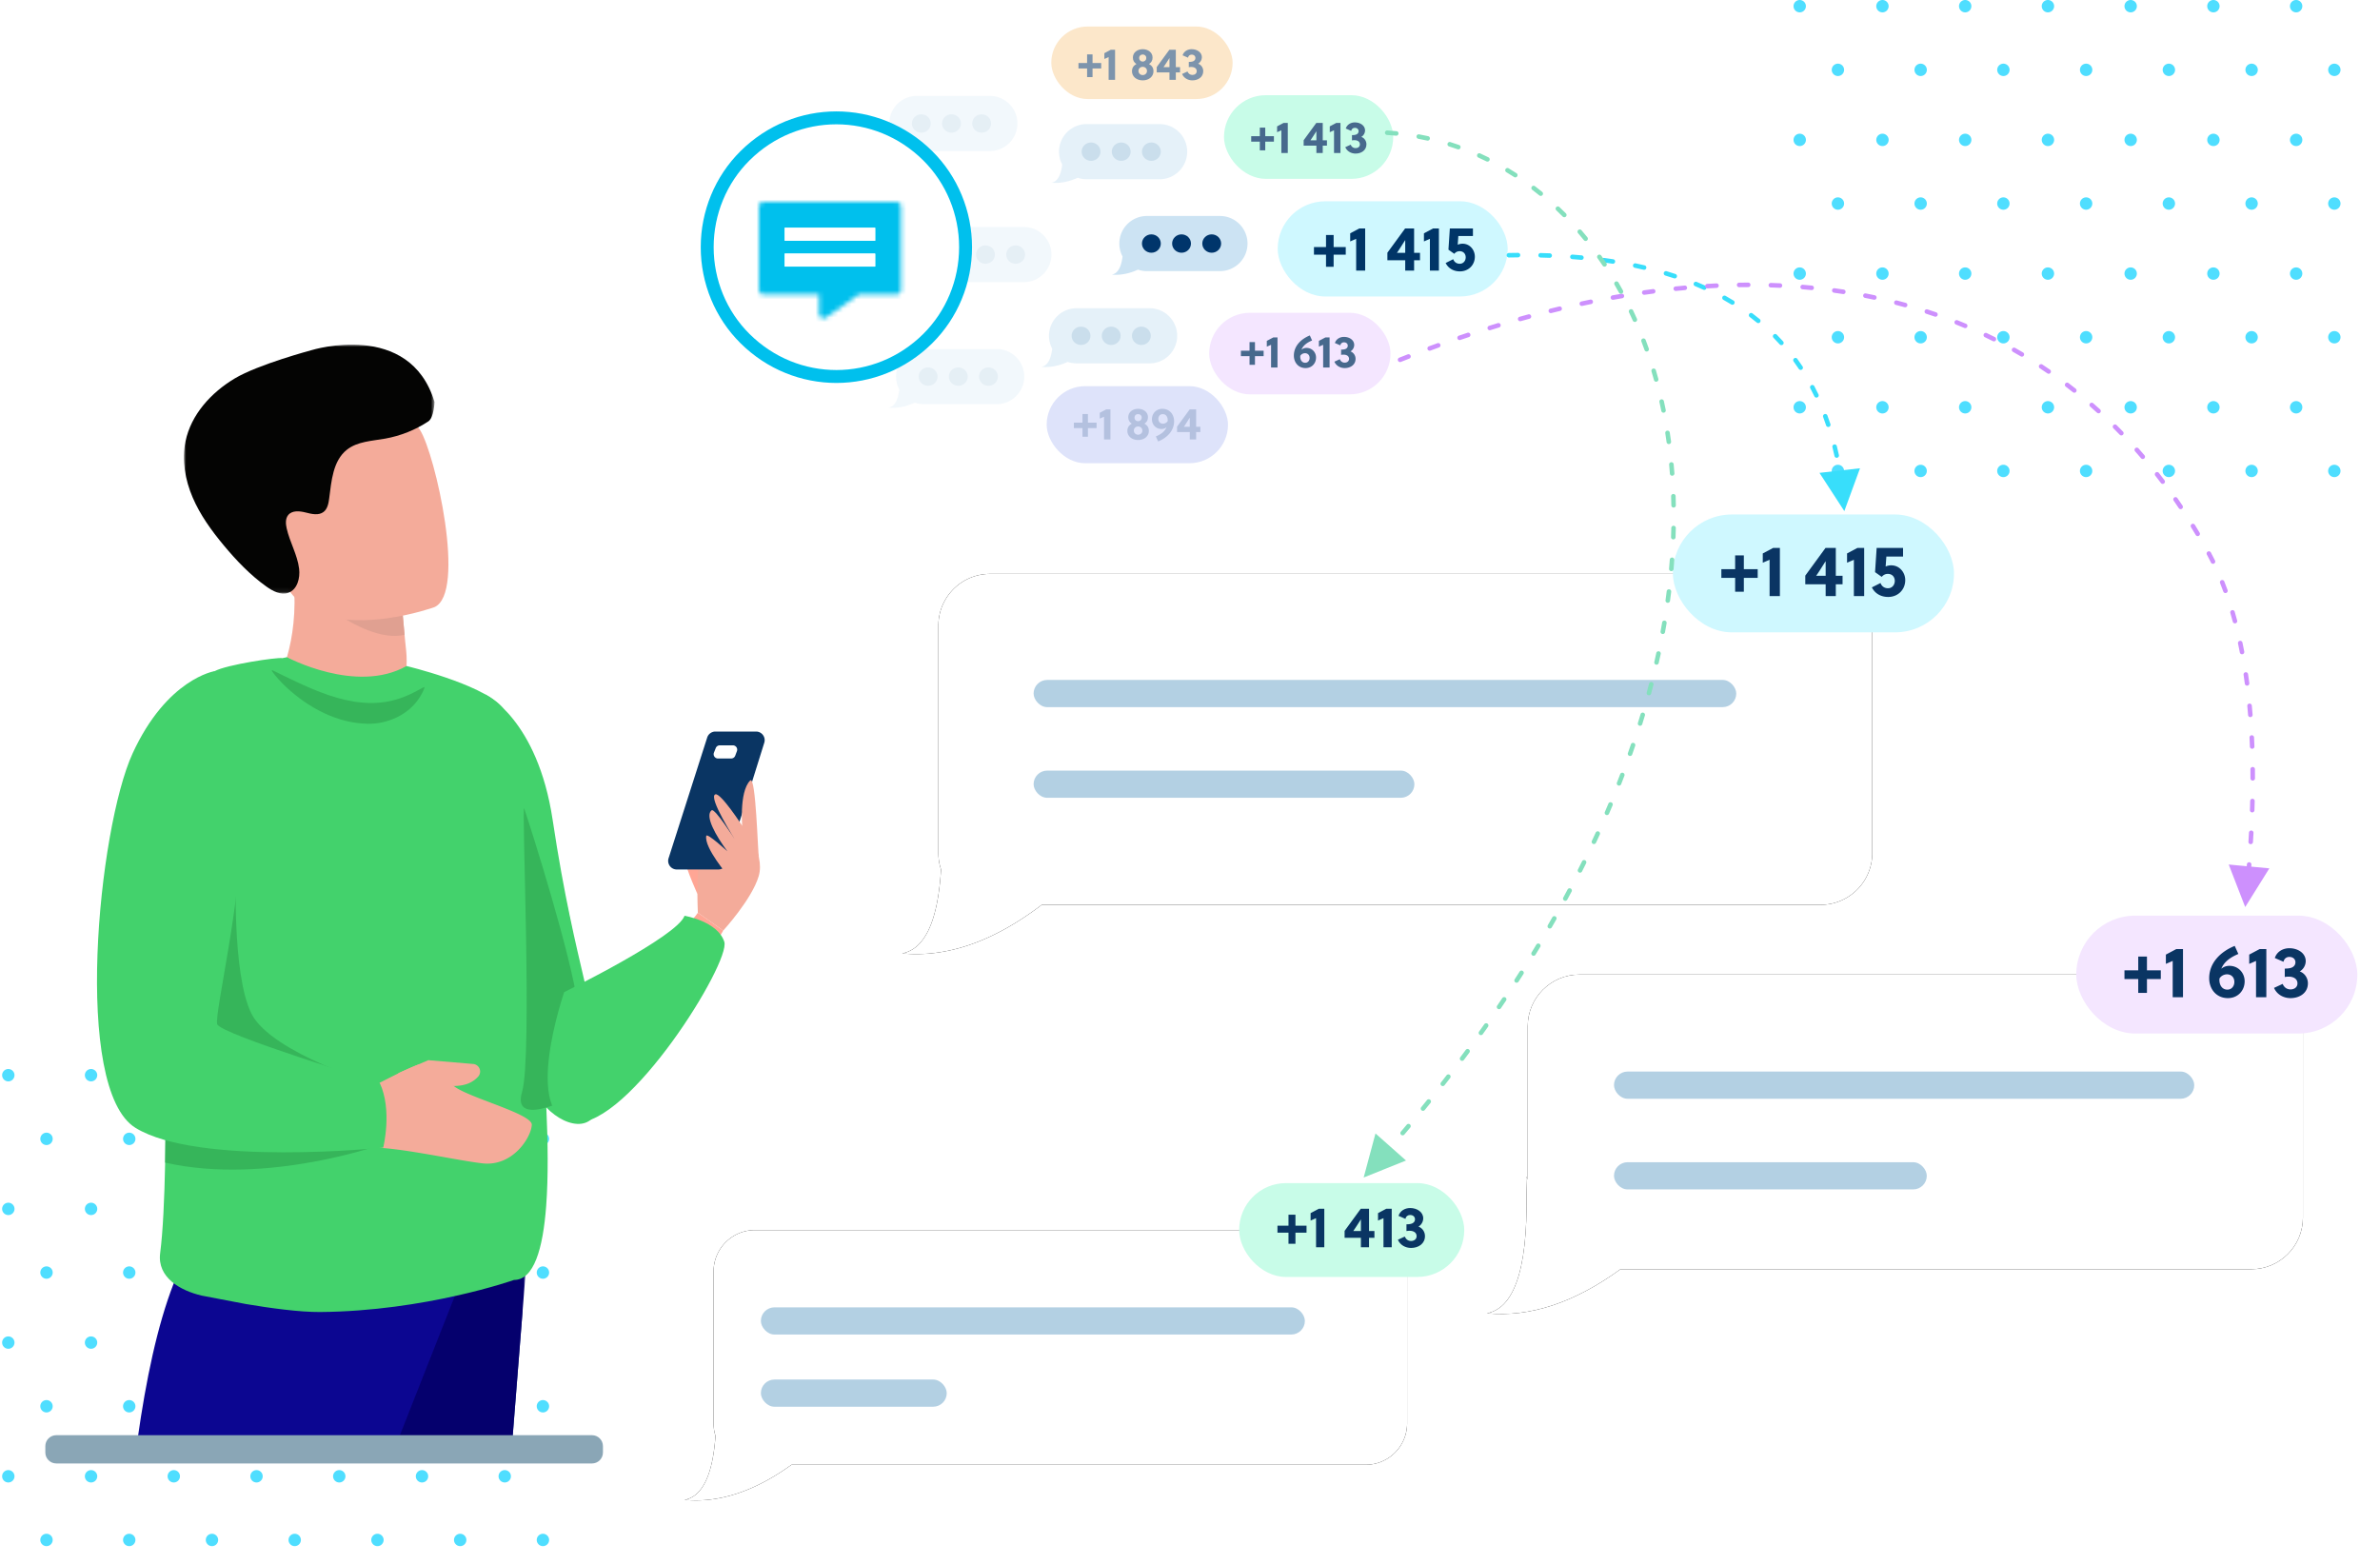 <svg xmlns="http://www.w3.org/2000/svg" xmlns:xlink="http://www.w3.org/1999/xlink" width="525" height="345" xmlns:v="https://vecta.io/nano"><style><![CDATA[.B{fill:#fff}.C{fill-rule:nonzero}.D{fill:#cce3f3}.E{fill:#96bed9}.F{fill:#f4ab9a}.G{fill:#0a3563}.H{fill:#43d26c}.I{fill:#b3d0e3}.J{fill:#36b55a}]]></style><defs><path id="A" d="M150.269 0a9.12 9.12 0 0 1 9.12 9.12v33.524a9.12 9.12 0 0 1-9.12 9.12H23.597C15.443 57.653 7.578 60.235 0 59.51c3.93-.748 6.207-5.452 6.831-14.112-.275-.869-.423-1.794-.423-2.753V9.12A9.12 9.12 0 0 1 15.528 0h134.741z"/><path id="B" d="M168.6 0c6.296 0 11.4 5.104 11.4 11.4v42.2c0 6.296-5.104 11.4-11.4 11.4l-139.141.002C19.28 72.395 9.46 75.637 0 74.726c6.526-1.25 9.401-11.287 8.625-30.111h0l.375.52V11.4C9 5.104 14.104 0 20.4 0h148.2z"/><path id="C" d="M202.6 0c6.296 0 11.4 5.104 11.4 11.4v50.2c0 6.296-5.104 11.4-11.4 11.4l-171.794.001C20.145 81.102 9.877 84.677 0 83.726c5.026-.963 7.887-7.137 8.582-18.522A11.38 11.38 0 0 1 8 61.6V11.4C8 5.104 13.104 0 19.4 0h183.2z"/><path id="D" d="M0 28.53c0 7.605 3.011 14.883 8.345 20.17 11.237 11.142 29.067 11.142 40.304 0 5.334-5.287 8.346-12.565 8.346-20.17s-3.012-14.885-8.346-20.172C43.03 2.787 35.764 0 28.496 0S13.963 2.787 8.345 8.358C3.011 13.645 0 20.922 0 28.53z"/><path id="E" d="M30.33 0H1.019C.469 0 .018.447 0 1.011h0v18.385a1.04 1.04 0 0 0 .306.722h0c.189.189.447.294.713.289h0 12.248v4.281c.02.366.224.695.54.866h0c.315.171.695.16 1.002-.029h0l7.25-5.118h8.27a.97.97 0 0 0 .718-.285h0c.192-.191.3-.453.3-.727h0V1.011a1.04 1.04 0 0 0-.304-.722h0C30.857.104 30.605 0 30.346 0h0-.017z"/><filter id="F" width="126.4%" height="170.4%" x="-13.2%" y="-35.2%"><feOffset in="SourceAlpha"/><feGaussianBlur stdDeviation="7"/><feColorMatrix values="0 0 0 0 0.063 0 0 0 0 0.157 0 0 0 0 0.365 0 0 0 0.36 0"/></filter><filter id="G" width="128.3%" height="168.1%" x="-14.2%" y="-34.1%"><feOffset in="SourceAlpha"/><feGaussianBlur stdDeviation="8.5"/><feColorMatrix values="0 0 0 0 0.063 0 0 0 0 0.157 0 0 0 0 0.365 0 0 0 0.36 0"/></filter><filter id="H" width="123.8%" height="160.8%" x="-11.9%" y="-30.4%"><feOffset in="SourceAlpha"/><feGaussianBlur stdDeviation="8.5"/><feColorMatrix values="0 0 0 0 0.063 0 0 0 0 0.157 0 0 0 0 0.365 0 0 0 0.36 0"/></filter><filter id="I" width="199.7%" height="199.6%" x="-49.9%" y="-49.8%"><feOffset in="SourceAlpha"/><feGaussianBlur stdDeviation="7"/><feColorMatrix result="C" values="0 0 0 0 0.063 0 0 0 0 0.157 0 0 0 0 0.365 0 0 0 0.336 0"/><feMerge><feMergeNode in="C"/><feMergeNode in="SourceGraphic"/></feMerge></filter><path id="J" d="M0 0h59.035v37.546H0z"/><path id="K" d="M0 0h55.281v54.927H0z"/><path id="L" d="M140.632 12.064v1.92h3.04v3.056h1.92v-3.056h3.056v-1.92h-3.056v-3.04h-1.92v3.04z"/><path id="M" d="M117.732 71.52v1.2h1.9v1.91h1.2v-1.91h1.91v-1.2h-1.91v-1.9h-1.2v1.9z"/><path id="N" d="M17.098 27.102h19.949v-2.853H17.098z"/></defs><g fill="none" fill-rule="evenodd" transform="translate(.47)"><path d="M9.786 338.362c.753 0 1.363.611 1.363 1.363s-.61 1.363-1.363 1.363-1.363-.611-1.363-1.363.61-1.363 1.363-1.363zm18.251 0c.753 0 1.363.611 1.363 1.363s-.61 1.363-1.363 1.363-1.363-.611-1.363-1.363.61-1.363 1.363-1.363zm18.252 0c.752 0 1.363.611 1.363 1.363s-.61 1.363-1.363 1.363-1.363-.611-1.363-1.363.61-1.363 1.363-1.363zm18.251 0c.752 0 1.363.611 1.363 1.363s-.61 1.363-1.363 1.363-1.363-.611-1.363-1.363.61-1.363 1.363-1.363zm18.251 0c.752 0 1.363.611 1.363 1.363s-.61 1.363-1.363 1.363-1.363-.611-1.363-1.363.61-1.363 1.363-1.363zm18.251 0c.752 0 1.363.611 1.363 1.363s-.61 1.363-1.363 1.363-1.363-.611-1.363-1.363.61-1.363 1.363-1.363zm18.251 0c.752 0 1.363.611 1.363 1.363s-.61 1.363-1.363 1.363-1.363-.611-1.363-1.363.61-1.363 1.363-1.363zM1.363 324.316c.752 0 1.363.611 1.363 1.363s-.61 1.363-1.363 1.363A1.36 1.36 0 0 1 0 325.68c0-.753.61-1.363 1.363-1.363zm18.251 0c.752 0 1.363.611 1.363 1.363s-.61 1.363-1.363 1.363-1.363-.61-1.363-1.363.61-1.363 1.363-1.363zm18.251 0c.753 0 1.363.611 1.363 1.363s-.61 1.363-1.363 1.363-1.363-.61-1.363-1.363.61-1.363 1.363-1.363zm18.251 0c.753 0 1.363.611 1.363 1.363s-.61 1.363-1.363 1.363-1.363-.61-1.363-1.363.61-1.363 1.363-1.363zm18.251 0c.753 0 1.363.611 1.363 1.363s-.61 1.363-1.363 1.363-1.363-.61-1.363-1.363.61-1.363 1.363-1.363zm18.252 0c.752 0 1.363.611 1.363 1.363s-.61 1.363-1.363 1.363-1.363-.61-1.363-1.363.61-1.363 1.363-1.363zm18.251 0c.752 0 1.363.611 1.363 1.363s-.61 1.363-1.363 1.363-1.363-.61-1.363-1.363.61-1.363 1.363-1.363zM9.786 308.867c.753 0 1.363.611 1.363 1.363s-.61 1.363-1.363 1.363-1.363-.61-1.363-1.363.61-1.363 1.363-1.363zm18.251 0c.753 0 1.363.611 1.363 1.363s-.61 1.363-1.363 1.363-1.363-.61-1.363-1.363.61-1.363 1.363-1.363zm18.252 0c.752 0 1.363.611 1.363 1.363s-.61 1.363-1.363 1.363-1.363-.61-1.363-1.363.61-1.363 1.363-1.363zm18.251 0c.752 0 1.363.611 1.363 1.363s-.61 1.363-1.363 1.363-1.363-.61-1.363-1.363.61-1.363 1.363-1.363zm18.251 0c.752 0 1.363.611 1.363 1.363s-.61 1.363-1.363 1.363-1.363-.61-1.363-1.363.61-1.363 1.363-1.363zm18.251 0c.752 0 1.363.611 1.363 1.363s-.61 1.363-1.363 1.363-1.363-.61-1.363-1.363.61-1.363 1.363-1.363zm18.251 0c.752 0 1.363.611 1.363 1.363s-.61 1.363-1.363 1.363-1.363-.61-1.363-1.363.61-1.363 1.363-1.363zM1.363 294.822c.752 0 1.363.611 1.363 1.363s-.61 1.363-1.363 1.363S0 296.938 0 296.185s.61-1.363 1.363-1.363zm18.251 0c.752 0 1.363.611 1.363 1.363s-.61 1.363-1.363 1.363-1.363-.611-1.363-1.363.61-1.363 1.363-1.363zm18.251 0c.753 0 1.363.611 1.363 1.363s-.61 1.363-1.363 1.363-1.363-.611-1.363-1.363.61-1.363 1.363-1.363zm18.251 0c.753 0 1.363.611 1.363 1.363s-.61 1.363-1.363 1.363-1.363-.611-1.363-1.363.61-1.363 1.363-1.363zm18.251 0c.753 0 1.363.611 1.363 1.363s-.61 1.363-1.363 1.363-1.363-.611-1.363-1.363.61-1.363 1.363-1.363zm18.252 0c.752 0 1.363.611 1.363 1.363s-.61 1.363-1.363 1.363-1.363-.611-1.363-1.363.61-1.363 1.363-1.363zm18.251 0c.752 0 1.363.611 1.363 1.363s-.61 1.363-1.363 1.363-1.363-.611-1.363-1.363.61-1.363 1.363-1.363zm-64.58-15.45c.752 0 1.363.611 1.363 1.363s-.61 1.363-1.363 1.363-1.363-.611-1.363-1.363.61-1.363 1.363-1.363zm18.251 0c.752 0 1.363.611 1.363 1.363s-.61 1.363-1.363 1.363-1.363-.611-1.363-1.363.61-1.363 1.363-1.363zm18.251 0c.752 0 1.363.611 1.363 1.363s-.61 1.363-1.363 1.363-1.363-.611-1.363-1.363.61-1.363 1.363-1.363zm-73.004 0c.753 0 1.363.611 1.363 1.363s-.61 1.363-1.363 1.363-1.363-.611-1.363-1.363.61-1.363 1.363-1.363zm18.251 0c.753 0 1.363.611 1.363 1.363s-.61 1.363-1.363 1.363-1.363-.611-1.363-1.363.61-1.363 1.363-1.363zm73.004 0c.752 0 1.363.611 1.363 1.363s-.61 1.363-1.363 1.363-1.363-.611-1.363-1.363.61-1.363 1.363-1.363zm18.251 0c.752 0 1.363.611 1.363 1.363s-.61 1.363-1.363 1.363-1.363-.611-1.363-1.363.61-1.363 1.363-1.363zm-8.423-14.045c.752 0 1.363.61 1.363 1.363s-.61 1.363-1.363 1.363-1.363-.611-1.363-1.363.61-1.363 1.363-1.363zm-109.505 0c.752 0 1.363.61 1.363 1.363s-.61 1.363-1.363 1.363S0 267.443 0 266.691s.61-1.363 1.363-1.363zm36.501 0c.753 0 1.363.61 1.363 1.363s-.61 1.363-1.363 1.363-1.363-.611-1.363-1.363.61-1.363 1.363-1.363zm36.502 0c.753 0 1.363.61 1.363 1.363s-.61 1.363-1.363 1.363-1.363-.611-1.363-1.363.61-1.363 1.363-1.363zm-54.752 0c.752 0 1.363.61 1.363 1.363s-.61 1.363-1.363 1.363-1.363-.611-1.363-1.363.61-1.363 1.363-1.363zm73.004 0c.752 0 1.363.61 1.363 1.363s-.61 1.363-1.363 1.363-1.363-.611-1.363-1.363.61-1.363 1.363-1.363zm-36.502 0c.753 0 1.363.61 1.363 1.363s-.61 1.363-1.363 1.363-1.363-.611-1.363-1.363.61-1.363 1.363-1.363zM9.79 249.877c.753 0 1.363.61 1.363 1.363s-.61 1.363-1.363 1.363-1.363-.611-1.363-1.363.61-1.363 1.363-1.363zm18.251 0c.753 0 1.363.61 1.363 1.363s-.61 1.363-1.363 1.363-1.363-.611-1.363-1.363.61-1.363 1.363-1.363zm18.252 0c.752 0 1.363.61 1.363 1.363s-.61 1.363-1.363 1.363-1.363-.611-1.363-1.363.61-1.363 1.363-1.363zm18.251 0c.752 0 1.363.61 1.363 1.363s-.61 1.363-1.363 1.363-1.363-.611-1.363-1.363.61-1.363 1.363-1.363zm18.251 0c.752 0 1.363.61 1.363 1.363s-.61 1.363-1.363 1.363-1.363-.611-1.363-1.363.61-1.363 1.363-1.363zm18.251 0c.752 0 1.363.61 1.363 1.363s-.61 1.363-1.363 1.363-1.363-.611-1.363-1.363.61-1.363 1.363-1.363zm18.251 0c.752 0 1.363.61 1.363 1.363s-.61 1.363-1.363 1.363-1.363-.611-1.363-1.363.61-1.363 1.363-1.363zM1.363 235.832c.752 0 1.363.611 1.363 1.363s-.61 1.363-1.363 1.363S0 237.948 0 237.195s.61-1.363 1.363-1.363zm18.251 0c.752 0 1.363.611 1.363 1.363s-.61 1.363-1.363 1.363-1.363-.611-1.363-1.363.61-1.363 1.363-1.363zm18.251 0c.753 0 1.363.611 1.363 1.363s-.61 1.363-1.363 1.363-1.363-.611-1.363-1.363.61-1.363 1.363-1.363zm18.251 0c.753 0 1.363.611 1.363 1.363s-.61 1.363-1.363 1.363-1.363-.611-1.363-1.363.61-1.363 1.363-1.363zm18.251 0c.753 0 1.363.611 1.363 1.363s-.61 1.363-1.363 1.363-1.363-.611-1.363-1.363.61-1.363 1.363-1.363zm18.252 0c.752 0 1.363.611 1.363 1.363s-.61 1.363-1.363 1.363-1.363-.611-1.363-1.363.61-1.363 1.363-1.363zm18.251 0c.752 0 1.363.611 1.363 1.363s-.61 1.363-1.363 1.363-1.363-.611-1.363-1.363.61-1.363 1.363-1.363zM404.949 102.53c.753 0 1.363.611 1.363 1.363s-.61 1.363-1.363 1.363-1.363-.611-1.363-1.363.61-1.363 1.363-1.363zm18.251 0c.753 0 1.363.611 1.363 1.363s-.61 1.363-1.363 1.363-1.363-.611-1.363-1.363.61-1.363 1.363-1.363zm18.252 0c.752 0 1.363.611 1.363 1.363s-.61 1.363-1.363 1.363-1.363-.611-1.363-1.363.61-1.363 1.363-1.363zm18.251 0c.752 0 1.363.611 1.363 1.363s-.61 1.363-1.363 1.363-1.363-.611-1.363-1.363.61-1.363 1.363-1.363zm18.251 0c.752 0 1.363.611 1.363 1.363s-.61 1.363-1.363 1.363-1.363-.611-1.363-1.363.61-1.363 1.363-1.363zm18.251 0c.752 0 1.363.611 1.363 1.363s-.61 1.363-1.363 1.363-1.363-.611-1.363-1.363.61-1.363 1.363-1.363zm18.251 0c.752 0 1.363.611 1.363 1.363s-.61 1.363-1.363 1.363-1.363-.611-1.363-1.363.61-1.363 1.363-1.363zm-117.93-14.046c.752 0 1.363.611 1.363 1.363s-.61 1.363-1.363 1.363-1.363-.61-1.363-1.363.61-1.363 1.363-1.363zm18.251 0c.752 0 1.363.611 1.363 1.363s-.61 1.363-1.363 1.363-1.363-.61-1.363-1.363.61-1.363 1.363-1.363zm18.251 0c.753 0 1.363.611 1.363 1.363s-.61 1.363-1.363 1.363-1.363-.61-1.363-1.363.61-1.363 1.363-1.363zm18.251 0c.753 0 1.363.611 1.363 1.363s-.61 1.363-1.363 1.363-1.363-.61-1.363-1.363.61-1.363 1.363-1.363zm18.251 0c.753 0 1.363.611 1.363 1.363s-.61 1.363-1.363 1.363-1.363-.61-1.363-1.363.61-1.363 1.363-1.363zm18.252 0c.752 0 1.363.611 1.363 1.363s-.61 1.363-1.363 1.363-1.363-.61-1.363-1.363.61-1.363 1.363-1.363zm18.251 0c.752 0 1.363.611 1.363 1.363s-.61 1.363-1.363 1.363-1.363-.61-1.363-1.363.61-1.363 1.363-1.363zm-101.082-15.45c.753 0 1.363.611 1.363 1.363s-.61 1.363-1.363 1.363-1.363-.61-1.363-1.363.61-1.363 1.363-1.363zm18.251 0c.753 0 1.363.611 1.363 1.363s-.61 1.363-1.363 1.363-1.363-.61-1.363-1.363.61-1.363 1.363-1.363zm18.252 0c.752 0 1.363.611 1.363 1.363s-.61 1.363-1.363 1.363-1.363-.61-1.363-1.363.61-1.363 1.363-1.363zm18.251 0c.752 0 1.363.611 1.363 1.363s-.61 1.363-1.363 1.363-1.363-.61-1.363-1.363.61-1.363 1.363-1.363zm18.251 0c.752 0 1.363.611 1.363 1.363s-.61 1.363-1.363 1.363-1.363-.61-1.363-1.363.61-1.363 1.363-1.363zm18.251 0c.752 0 1.363.611 1.363 1.363s-.61 1.363-1.363 1.363-1.363-.61-1.363-1.363.61-1.363 1.363-1.363zm18.251 0c.752 0 1.363.611 1.363 1.363s-.61 1.363-1.363 1.363-1.363-.61-1.363-1.363.61-1.363 1.363-1.363zM396.526 58.99c.752 0 1.363.611 1.363 1.363s-.61 1.363-1.363 1.363-1.363-.611-1.363-1.363.61-1.363 1.363-1.363zm18.251 0c.752 0 1.363.611 1.363 1.363s-.61 1.363-1.363 1.363-1.363-.611-1.363-1.363.61-1.363 1.363-1.363zm18.251 0c.753 0 1.363.611 1.363 1.363s-.61 1.363-1.363 1.363-1.363-.611-1.363-1.363.61-1.363 1.363-1.363zm18.251 0c.753 0 1.363.611 1.363 1.363s-.61 1.363-1.363 1.363-1.363-.611-1.363-1.363.61-1.363 1.363-1.363zm18.251 0c.753 0 1.363.611 1.363 1.363s-.61 1.363-1.363 1.363-1.363-.611-1.363-1.363.61-1.363 1.363-1.363zm18.252 0c.752 0 1.363.611 1.363 1.363s-.61 1.363-1.363 1.363-1.363-.611-1.363-1.363.61-1.363 1.363-1.363zm18.251 0c.752 0 1.363.611 1.363 1.363s-.61 1.363-1.363 1.363-1.363-.611-1.363-1.363.61-1.363 1.363-1.363zm-64.58-15.45c.752 0 1.363.611 1.363 1.363s-.61 1.363-1.363 1.363-1.363-.611-1.363-1.363.61-1.363 1.363-1.363zm18.251 0c.752 0 1.363.611 1.363 1.363s-.61 1.363-1.363 1.363-1.363-.611-1.363-1.363.61-1.363 1.363-1.363zm18.251 0c.752 0 1.363.611 1.363 1.363s-.61 1.363-1.363 1.363-1.363-.611-1.363-1.363.61-1.363 1.363-1.363zm-73.004 0c.753 0 1.363.611 1.363 1.363s-.61 1.363-1.363 1.363-1.363-.611-1.363-1.363.61-1.363 1.363-1.363zm18.251 0c.753 0 1.363.611 1.363 1.363s-.61 1.363-1.363 1.363-1.363-.611-1.363-1.363.61-1.363 1.363-1.363zm73.004 0c.752 0 1.363.611 1.363 1.363s-.61 1.363-1.363 1.363-1.363-.611-1.363-1.363.61-1.363 1.363-1.363zm18.251 0c.752 0 1.363.611 1.363 1.363s-.61 1.363-1.363 1.363-1.363-.611-1.363-1.363.61-1.363 1.363-1.363zm-8.423-14.045c.752 0 1.363.61 1.363 1.363s-.61 1.363-1.363 1.363-1.363-.611-1.363-1.363.61-1.363 1.363-1.363zm-109.505 0c.752 0 1.363.61 1.363 1.363s-.61 1.363-1.363 1.363-1.363-.611-1.363-1.363.61-1.363 1.363-1.363zm36.501 0c.753 0 1.363.61 1.363 1.363s-.61 1.363-1.363 1.363-1.363-.611-1.363-1.363.61-1.363 1.363-1.363zm36.502 0c.753 0 1.363.61 1.363 1.363s-.61 1.363-1.363 1.363-1.363-.611-1.363-1.363.61-1.363 1.363-1.363zm-54.752 0c.752 0 1.363.61 1.363 1.363s-.61 1.363-1.363 1.363-1.363-.611-1.363-1.363.61-1.363 1.363-1.363zm73.004 0c.752 0 1.363.61 1.363 1.363s-.61 1.363-1.363 1.363-1.363-.611-1.363-1.363.61-1.363 1.363-1.363zm-36.502 0c.753 0 1.363.61 1.363 1.363s-.61 1.363-1.363 1.363-1.363-.611-1.363-1.363.61-1.363 1.363-1.363zm-46.329-15.45c.753 0 1.363.61 1.363 1.363s-.61 1.363-1.363 1.363-1.363-.611-1.363-1.363.61-1.363 1.363-1.363zm18.251 0c.753 0 1.363.61 1.363 1.363s-.61 1.363-1.363 1.363-1.363-.611-1.363-1.363.61-1.363 1.363-1.363zm18.252 0c.752 0 1.363.61 1.363 1.363s-.61 1.363-1.363 1.363-1.363-.611-1.363-1.363.61-1.363 1.363-1.363zm18.251 0c.752 0 1.363.61 1.363 1.363s-.61 1.363-1.363 1.363-1.363-.611-1.363-1.363.61-1.363 1.363-1.363zm18.251 0c.752 0 1.363.61 1.363 1.363s-.61 1.363-1.363 1.363-1.363-.611-1.363-1.363.61-1.363 1.363-1.363zm18.251 0c.752 0 1.363.61 1.363 1.363s-.61 1.363-1.363 1.363-1.363-.611-1.363-1.363.61-1.363 1.363-1.363zm18.251 0c.752 0 1.363.61 1.363 1.363s-.61 1.363-1.363 1.363-1.363-.611-1.363-1.363.61-1.363 1.363-1.363zM396.526 0c.752 0 1.363.611 1.363 1.363s-.61 1.363-1.363 1.363-1.363-.611-1.363-1.363S395.773 0 396.526 0zm18.251 0c.752 0 1.363.611 1.363 1.363s-.61 1.363-1.363 1.363-1.363-.611-1.363-1.363S414.024 0 414.776 0zm18.251 0c.753 0 1.363.611 1.363 1.363s-.61 1.363-1.363 1.363-1.363-.611-1.363-1.363S432.275 0 433.027 0zm18.251 0c.753 0 1.363.611 1.363 1.363s-.61 1.363-1.363 1.363-1.363-.611-1.363-1.363S450.526 0 451.278 0zm18.251 0c.753 0 1.363.611 1.363 1.363s-.61 1.363-1.363 1.363-1.363-.611-1.363-1.363S468.776 0 469.529 0zm18.252 0c.752 0 1.363.611 1.363 1.363s-.61 1.363-1.363 1.363-1.363-.611-1.363-1.363A1.36 1.36 0 0 1 487.78 0zm18.251 0c.752 0 1.363.611 1.363 1.363s-.61 1.363-1.363 1.363-1.363-.611-1.363-1.363A1.36 1.36 0 0 1 506.031 0z" fill="#4fdeff"/><g transform="translate(150.53 113.5)"><g transform="translate(0 147.5)"><g transform="translate(0 10.371)"><use xlink:href="#A" fill="#000" filter="url(#F)"/><use xlink:href="#A" class="B"/><g class="I"><rect width="120" height="6" rx="3" x="16.841" y="17.037"/><rect width="41" height="6" y="32.964" rx="3" x="16.841"/></g></g><rect width="49.659" height="20.706" fill="#c8fce8" rx="10.353" x="122.341"/><path d="M130.793 9.402v1.536h2.432v2.445h1.536v-2.445h2.445V9.402h-2.445V6.97h-1.536v2.432zm10.33 4.749V5.652h-1.19l-1.83.973v1.638l1.203-.525v6.413h1.818zm9.869 0v-2.086h1.19v-1.498h-1.19V5.652h-1.818l-3.571 4.89v1.523h3.597v2.086h1.792zm-3.469-3.584c.397-.525 1.178-1.818 1.677-2.573v2.573h-1.677zm8.474 3.584V5.652h-1.19l-1.83.973v1.638l1.203-.525v6.413h1.818zm3.251-3.571c.243-.051.525-.064.678-.064.909 0 1.562.41 1.562 1.19 0 .691-.576 1.062-1.216 1.062-.653 0-1.139-.358-1.395-.973l-1.523.704c.512 1.19 1.702 1.805 2.906 1.805 1.677 0 3.072-.96 3.072-2.611 0-.934-.563-1.779-1.434-2.099.627-.358 1.05-1.088 1.05-1.818 0-1.408-1.382-2.278-2.88-2.278-1.152 0-2.214.602-2.573 1.728l1.536.666c.102-.55.512-.858 1.024-.858.678 0 1.075.422 1.075.947 0 .512-.346.883-.883 1.011-.23.064-.602.102-.998.102v1.485z" class="C G"/></g><g transform="translate(177 88.5)"><g transform="translate(0 13)"><use xlink:href="#B" fill="#000" filter="url(#G)"/><use xlink:href="#B" class="B"/><g class="I"><rect width="128" height="6" rx="3" x="28.027" y="21.393"/><rect width="69" height="6" y="41.393" rx="3" x="28.027"/></g></g><rect width="62" height="26" fill="#f4e6ff" rx="13" x="130"/><g class="C G"><use xlink:href="#L"/><path d="M153.544 18V7.376h-1.488l-2.288 1.216v2.048l1.504-.656V18h2.272zm11.408-11.328c-3.04 1.232-5.632 3.664-5.632 7.136 0 2.336 1.536 4.384 4.128 4.384 2.208 0 3.696-1.664 3.696-3.712 0-1.872-1.408-3.408-3.36-3.408a2.72 2.72 0 0 0-1.792.64c.64-1.568 2-2.512 3.76-3.264l-.8-1.776zm-3.36 7.184c.352-.576 1.008-.912 1.664-.912.88 0 1.616.592 1.616 1.68 0 .896-.576 1.696-1.536 1.696-1.28 0-1.872-1.2-1.744-2.464zM171.928 18V7.376h-1.488l-2.288 1.216v2.048l1.504-.656V18h2.272zm4.064-4.464c.304-.064.656-.08.848-.08 1.136 0 1.952.512 1.952 1.488 0 .864-.72 1.328-1.52 1.328-.816 0-1.424-.448-1.744-1.216l-1.904.88c.64 1.488 2.128 2.256 3.632 2.256 2.096 0 3.84-1.2 3.84-3.264 0-1.168-.704-2.224-1.792-2.624a2.69 2.69 0 0 0 1.312-2.272c0-1.76-1.728-2.848-3.6-2.848-1.44 0-2.768.752-3.216 2.16l1.92.832c.128-.688.64-1.072 1.28-1.072.848 0 1.344.528 1.344 1.184 0 .64-.432 1.104-1.104 1.264-.288.08-.752.128-1.248.128v1.856z"/></g></g><g transform="translate(48)"><g transform="translate(0 13.107)"><use xlink:href="#C" fill="#000" filter="url(#H)"/><use xlink:href="#C" class="B"/><g class="I"><rect width="155" height="6" rx="3" x="29" y="23.393"/><rect width="84" height="6" y="43.393" rx="3" x="29"/></g></g><rect width="62" height="26" fill="#cff8ff" rx="13" x="170.023"/><g class="C G"><use xlink:href="#L" x="40.079"/><path d="M193.623 18V7.376h-1.488l-2.288 1.216v2.048l1.504-.656V18h2.272zm12.336 0v-2.608h1.488V13.52h-1.488V7.376h-2.272l-4.464 6.112v1.904h4.496V18h2.24zm-4.336-4.48c.496-.656 1.472-2.272 2.096-3.216v3.216h-2.096zM212.215 18V7.376h-1.488l-2.288 1.216v2.048l1.504-.656V18h2.272zm8.576-10.624h-5.824l-.352 5.344 1.472 1.04c.4-.48.848-.656 1.36-.656.928 0 1.52.656 1.52 1.552 0 .832-.56 1.616-1.504 1.616-.608 0-1.312-.272-1.648-1.152l-1.904.96c.688 1.376 2.016 2.112 3.6 2.112 2.128 0 3.76-1.568 3.76-3.712 0-1.728-1.28-3.264-3.088-3.264a3.04 3.04 0 0 0-1.232.256l.16-2.192h3.68V7.376z"/></g></g></g><g transform="translate(155.53 5.85)"><rect width="40" height="18" fill="#f4e6ff" rx="9" x="110.732" y="63.15"/><g fill="#47698d" class="C"><use xlink:href="#M"/><path d="M125.802 75.23v-6.64h-.93l-1.43.76v1.28l.94-.41v5.01h1.42zm7.13-7.08c-1.9.77-3.52 2.29-3.52 4.46 0 1.46.96 2.74 2.58 2.74 1.38 0 2.31-1.04 2.31-2.32 0-1.17-.88-2.13-2.1-2.13a1.7 1.7 0 0 0-1.12.4c.4-.98 1.25-1.57 2.35-2.04l-.5-1.11zm-2.1 4.49c.22-.36.63-.57 1.04-.57.55 0 1.01.37 1.01 1.05 0 .56-.36 1.06-.96 1.06-.8 0-1.17-.75-1.09-1.54zm6.46 2.59v-6.64h-.93l-1.43.76v1.28l.94-.41v5.01h1.42zm2.54-2.79c.19-.04.41-.05.53-.05.71 0 1.22.32 1.22.93 0 .54-.45.83-.95.83-.51 0-.89-.28-1.09-.76l-1.19.55c.4.93 1.33 1.41 2.27 1.41 1.31 0 2.4-.75 2.4-2.04 0-.73-.44-1.39-1.12-1.64.49-.28.82-.85.82-1.42 0-1.1-1.08-1.78-2.25-1.78-.9 0-1.73.47-2.01 1.35l1.2.52c.08-.43.4-.67.8-.67.53 0 .84.33.84.74 0 .4-.27.69-.69.79-.18.05-.47.08-.78.08v1.16z"/></g><rect width="40" height="17" fill="#dee3fa" rx="8.5" x="74.883" y="79.339"/><g fill="#b4c1df" class="C"><use xlink:href="#M" x="-36.849" y="15.869"/><path d="M88.953 91.099v-6.64h-.93l-1.43.76v1.28l.94-.41v5.01h1.42zm7.49-3.49c.51-.32.78-.77.78-1.43 0-1.14-1.02-1.84-2.17-1.84s-2.17.7-2.17 1.84c0 .66.27 1.11.78 1.43-.62.36-.98.81-.98 1.62 0 1.11.96 1.99 2.37 1.99s2.37-.88 2.37-1.99c0-.81-.36-1.26-.98-1.62zm-1.39 2.44c-.54 0-.94-.4-.94-.91s.4-.91.94-.91.94.4.94.91-.4.91-.94.91zm0-2.98c-.47 0-.79-.35-.79-.79 0-.45.32-.77.79-.77s.79.32.79.77c0 .44-.32.79-.79.79zm4.42 4.47c1.9-.77 3.52-2.29 3.52-4.46 0-1.46-.96-2.74-2.58-2.74-1.38 0-2.31 1.04-2.31 2.32 0 1.17.88 2.13 2.1 2.13a1.7 1.7 0 0 0 1.12-.4c-.4.98-1.25 1.57-2.35 2.04l.5 1.11zm2.1-4.49c-.22.36-.63.57-1.04.57-.55 0-1.01-.37-1.01-1.05 0-.56.36-1.06.96-1.06.8 0 1.17.75 1.09 1.54zm6.28 4.05v-1.63h.93v-1.17h-.93v-3.84h-1.42l-2.79 3.82v1.19h2.81v1.63h1.4zm-2.71-2.8c.31-.41.92-1.42 1.31-2.01v2.01h-1.31z"/></g><rect width="50.734" height="21" fill="#cff8ff" rx="10.5" x="125.843" y="38.555"/><path d="M133.843 48.657v1.68h2.66v2.674h1.68v-2.674h2.674v-1.68h-2.674v-2.66h-1.68v2.66zm11.298 5.194v-9.296h-1.302l-2.002 1.064v1.792l1.316-.574v7.014h1.988zm10.794 0v-2.282h1.302v-1.638h-1.302v-5.376h-1.988l-3.906 5.348v1.666h3.934v2.282h1.96zm-3.794-3.92c.434-.574 1.288-1.988 1.834-2.814v2.814h-1.834zm9.268 3.92v-9.296h-1.302l-2.002 1.064v1.792l1.316-.574v7.014h1.988zm7.504-9.296h-5.096l-.308 4.676 1.288.91c.35-.42.742-.574 1.19-.574.812 0 1.33.574 1.33 1.358 0 .728-.49 1.414-1.316 1.414-.532 0-1.148-.238-1.442-1.008l-1.666.84c.602 1.204 1.764 1.848 3.15 1.848 1.862 0 3.29-1.372 3.29-3.248 0-1.512-1.12-2.856-2.702-2.856a2.66 2.66 0 0 0-1.078.224l.14-1.918h3.22v-1.666z" fill="#003567" class="C"/><rect width="40" height="16" fill="#fce7ca" rx="8" x="75.901"/><path d="M81.901 8.05v1.2h1.9v1.91h1.2V9.25h1.91v-1.2h-1.91v-1.9h-1.2v1.9zm8.07 3.71V5.12h-.93l-1.43.76v1.28l.94-.41v5.01h1.42zm7.49-3.49c.51-.32.78-.77.78-1.43 0-1.14-1.02-1.84-2.17-1.84s-2.17.7-2.17 1.84c0 .66.27 1.11.78 1.43-.62.36-.98.81-.98 1.62 0 1.11.96 1.99 2.37 1.99s2.37-.88 2.37-1.99c0-.81-.36-1.26-.98-1.62zm-1.39 2.44c-.54 0-.94-.4-.94-.91s.4-.91.94-.91.94.4.94.91-.4.91-.94.91zm0-2.98c-.47 0-.79-.35-.79-.79 0-.45.32-.77.79-.77s.79.32.79.77c0 .44-.32.79-.79.79zm7.3 4.03v-1.63h.93V8.96h-.93V5.12h-1.42l-2.79 3.82v1.19h2.81v1.63h1.4zm-2.71-2.8c.31-.41.92-1.42 1.31-2.01v2.01h-1.31zm5.57.01c.19-.04.41-.05.53-.05.71 0 1.22.32 1.22.93 0 .54-.45.83-.95.83-.51 0-.89-.28-1.09-.76l-1.19.55c.4.93 1.33 1.41 2.27 1.41 1.31 0 2.4-.75 2.4-2.04 0-.73-.44-1.39-1.12-1.64.49-.28.82-.85.82-1.42 0-1.1-1.08-1.78-2.25-1.78-.9 0-1.73.47-2.01 1.35l1.2.52c.08-.43.4-.67.8-.67.53 0 .84.33.84.74 0 .4-.27.69-.69.79-.18.05-.47.08-.78.08v1.16z" fill="#7d94ac" class="C"/><path d="M113.108 41.798c3.358 0 6.081 2.723 6.081 6.081s-2.723 6.081-6.081 6.081H96.992c-.686 0-1.346-.114-1.961-.323-1.977.899-3.905 1.263-5.783 1.094 1.282-.229 2.073-1.563 2.372-4.002a6.04 6.04 0 0 1-.709-2.85c0-3.358 2.723-6.081 6.081-6.081h16.116z" class="D"/><g fill="#00356b"><ellipse cx="97.981" cy="47.879" rx="2.079" ry="2.027"/><ellipse cx="104.635" cy="47.879" rx="2.079" ry="2.027"/><ellipse cx="111.289" cy="47.879" rx="2.079" ry="2.027"/></g><g opacity=".5"><path d="M99.801 21.528c3.358 0 6.081 2.723 6.081 6.081s-2.723 6.081-6.081 6.081H83.685c-.686 0-1.346-.114-1.961-.323-1.977.899-3.905 1.263-5.783 1.094 1.282-.229 2.073-1.563 2.372-4.002a6.04 6.04 0 0 1-.709-2.85c0-3.358 2.723-6.081 6.081-6.081h16.116z" class="D"/><g class="E"><ellipse cx="84.674" cy="27.609" rx="2.079" ry="2.027"/><ellipse cx="91.328" cy="27.609" rx="2.079" ry="2.027"/><ellipse cx="97.982" cy="27.609" rx="2.079" ry="2.027"/></g></g><g opacity=".5"><path d="M97.592 62.15c3.358 0 6.081 2.723 6.081 6.081s-2.723 6.081-6.081 6.081H81.476c-.686 0-1.346-.114-1.961-.323-1.977.899-3.905 1.263-5.783 1.094 1.282-.229 2.073-1.563 2.372-4.002a6.04 6.04 0 0 1-.709-2.85c0-3.358 2.723-6.081 6.081-6.081h16.116z" class="D"/><g class="E"><ellipse cx="82.465" cy="68.231" rx="2.079" ry="2.027"/><ellipse cx="89.119" cy="68.231" rx="2.079" ry="2.027"/><ellipse cx="95.773" cy="68.231" rx="2.079" ry="2.027"/></g></g><g opacity=".25"><path d="M63.86 71.15c3.358 0 6.081 2.723 6.081 6.081s-2.723 6.081-6.081 6.081H47.744c-.686 0-1.346-.114-1.961-.323-1.977.899-3.905 1.263-5.783 1.094 1.282-.229 2.073-1.563 2.372-4.002a6.04 6.04 0 0 1-.709-2.85c0-3.358 2.723-6.081 6.081-6.081H63.86z" class="D"/><g class="E"><ellipse cx="48.733" cy="77.231" rx="2.079" ry="2.027"/><ellipse cx="55.387" cy="77.231" rx="2.079" ry="2.027"/><ellipse cx="62.041" cy="77.231" rx="2.079" ry="2.027"/></g></g><g opacity=".25"><path d="M69.86 44.23c3.358 0 6.081 2.723 6.081 6.081s-2.723 6.081-6.081 6.081H53.744c-.686 0-1.346-.114-1.961-.323-1.977.899-3.905 1.263-5.783 1.094 1.282-.229 2.073-1.563 2.372-4.002a6.04 6.04 0 0 1-.709-2.85c0-3.358 2.723-6.081 6.081-6.081H69.86z" class="D"/><g class="E"><ellipse cx="54.733" cy="50.311" rx="2.079" ry="2.027"/><ellipse cx="61.387" cy="50.311" rx="2.079" ry="2.027"/><ellipse cx="68.041" cy="50.311" rx="2.079" ry="2.027"/></g></g><g opacity=".25"><path d="M62.355 15.312c3.358 0 6.081 2.723 6.081 6.081s-2.723 6.081-6.081 6.081H46.239c-.686 0-1.346-.114-1.961-.323-1.977.899-3.905 1.263-5.783 1.094 1.282-.229 2.073-1.563 2.372-4.002a6.04 6.04 0 0 1-.709-2.85c0-3.358 2.723-6.081 6.081-6.081h16.116z" class="D"/><g class="E"><ellipse cx="47.228" cy="21.393" rx="2.079" ry="2.027"/><ellipse cx="53.882" cy="21.393" rx="2.079" ry="2.027"/><ellipse cx="60.536" cy="21.393" rx="2.079" ry="2.027"/></g></g><rect width="37.325" height="18.457" fill="#c8fce8" rx="9.229" x="114" y="15.15"/><path d="M120 24.2v1.2h1.9v1.91h1.2V25.4h1.91v-1.2h-1.91v-1.9h-1.2v1.9zm8.07 3.71v-6.64h-.93l-1.43.76v1.28l.94-.41v5.01h1.42zm7.71 0v-1.63h.93v-1.17h-.93v-3.84h-1.42l-2.79 3.82v1.19h2.81v1.63h1.4zm-2.71-2.8c.31-.41.92-1.42 1.31-2.01v2.01h-1.31zm6.62 2.8v-6.64h-.93l-1.43.76v1.28l.94-.41v5.01h1.42zm2.54-2.79c.19-.04.41-.05.53-.05.71 0 1.22.32 1.22.93 0 .54-.45.83-.95.83-.51 0-.89-.28-1.09-.76l-1.19.55c.4.93 1.33 1.41 2.27 1.41 1.31 0 2.4-.75 2.4-2.04 0-.73-.44-1.39-1.12-1.64.49-.28.82-.85.82-1.42 0-1.1-1.08-1.78-2.25-1.78-.9 0-1.73.47-2.01 1.35l1.2.52c.08-.43.4-.67.8-.67.53 0 .84.33.84.74 0 .4-.27.69-.69.79-.18.05-.47.08-.78.08v1.16z" fill="#47698d" class="C"/><g filter="url(#I)" transform="translate(0 20.15)"><use xlink:href="#D" stroke="#00c0ed" stroke-width="2.85" class="B"/><g transform="translate(11.399 18.543)"><mask id="O" class="B"><use xlink:href="#E"/></mask><path fill="#00c0ed" mask="url(#O)" d="M-6.893 32.567H38.24v-39.46H-6.893z"/></g><g fill="#cbfbff"><use xlink:href="#N"/><use xlink:href="#N"/></g><use xlink:href="#N" class="B"/><g fill="#cbfbff"><use xlink:href="#N" y="5.705"/><use xlink:href="#N" y="5.705"/></g><use xlink:href="#N" y="5.705" class="B"/></g></g><g transform="translate(9.53 76.026)"><g transform="translate(11.396)"><path fill="#ffa695" d="M132.439 121.236c.001-.261-3.804-8.166-2.594-8.774s3.379-.516 3.631.869-1.037 7.905-1.037 7.905m-29.125 45.096c17.737-6.566 34.821-37.064 34.821-37.064l-5.594-3.934c-4.659 6.848-25.62 19.996-25.62 19.996-.478-5.77-1.173-11.007-2.031-15.749-5.819-32.232-19.131-41.779-22.704-43.807-.577-.329-.902-.458-.902-.458l.039.686.351 5.603c1.386 19.955 6.818 80.216 21.639 74.725"/><path d="M132.541 125.334c-.003-.776-.647-11.991 1.34-14.347s6.044-5.706 7.32-5.603 6.266 6.765 4.766 11.87-7.831 12.014-7.831 12.014l-5.594-3.934z" class="F"/><path d="M145.381 85.359h-8.968a1.9 1.9 0 0 0-1.81 1.321l-8.52 26.63a1.9 1.9 0 0 0 1.81 2.479h9.16a1.9 1.9 0 0 0 1.813-1.333l8.328-26.63a1.9 1.9 0 0 0-1.813-2.467z" class="G"/><path d="M136.491 89.002l-.397 1.001a.95.95 0 0 0 .883 1.3h2.918a.95.95 0 0 0 .89-.616l.375-1.001a.95.95 0 0 0-.89-1.284h-2.897a.95.95 0 0 0-.883.6z" class="B"/><g class="F"><path d="M142.394 106.245s-4.817-7.446-5.993-7.032c-1.68.591 4.367 10.04 4.367 10.04s-4.481-7.061-5.181-6.53c-1.595 1.21.944 5.647 3.461 9.048 0 0-4.506-4.146-4.652-3.399-.515 2.616 4.947 8.953 4.947 8.953l3.052-7.005v-4.075z"/><path d="M146.007 113.159c-.233-.911-.663-18.242-1.912-17.006-2.592 2.564-1.701 11.011-1.701 11.011l3.613 5.995z"/></g><path d="M85.639 77.156s11.531 5.442 14.879 27.727c5.059 33.678 10.33 42.151 10.54 59.519.121 9.975-7.378 8.66-11.941 3.881-9.034-9.462-13.478-91.127-13.478-91.127" class="H"/><path fill="#2b478b" d="M35.577 209.41l.013.239a.37.37 0 0 1 .002.049l.011.178.004.07.04.743.011.212.004.055.006.129.013.207.019.362.025.466.027.513.011.197.059 1.068.023.438.051.951.023.402.021.379.027.519.004.053.034.64.027.513.004.055.023.432.078 1.417.061 1.108.089 1.616.042.784.087 1.561.027.489.034.6.07 1.279.025.459.053.936.053.953.082 1.463.027.498.006.131.049.875.078 1.411.127 2.241.04.731.103 1.84.141 2.516 29.247.009 25.088.009.017-.203.036-.449.055-.699.377-4.789.152-1.904.013-.159.11-1.396.036-.455.053-.674.078-.993.152-1.915.097-1.235.046-.58.03-.371.042-.542.015-.182.057-.707.028-.345.038-.468.067-.866c0-.015.002-.027.004-.042l.065-.828c0-.015.002-.028.004-.042l.063-.811.034-.421.127-1.601.029-.371.076-.953.333-4.168h-.006l-15.817-.983-7.836-.487-34.663-2.154z"/><g transform="translate(35.577 203.991)"><mask id="P" class="B"><use xlink:href="#J"/></mask><path fill="#05006d" d="M0 5.418l.013.239a.37.37 0 0 1 .002.049l.011.178.004.07.04.743.011.212.004.055.006.129.013.207.019.362.025.466.027.513.011.197.059 1.068.023.438.051.951.023.402.021.379.027.519.004.053.034.64.027.513.004.055.023.432.078 1.417.061 1.108.089 1.616.042.784.087 1.561.027.489.034.6.07 1.279.025.459.053.936.053.953.082 1.463.027.498.006.131.049.875.078 1.411.127 2.241.04.731.103 1.84.141 2.516 29.247.009 25.088.009-.025.33.027-.33.015-.203.036-.449.055-.699.377-4.789.152-1.904.013-.159.11-1.396.036-.455.053-.674.078-.993.152-1.915.097-1.235.046-.58.03-.371.042-.542.015-.182.057-.707.028-.345.038-.468.067-.866c0-.015.002-.027.004-.042l.065-.828c0-.015.002-.028.004-.042l.063-.811.034-.421.127-1.601.029-.371.076-.953.326-4.168.605-7.602.114-1.44-13.833 1.269L0 5.418z" mask="url(#P)"/></g><path fill="#0c0691" d="M8.996 241.179l9.942.004 18.393.006 29.247.009 11.497-29.147.856-2.154 1.847-4.637.506-1.269s-10.61-16.951-45.039-15.985c-8.788.246-14.917 7.78-19.314 19.063-3.676 9.436-6.141 21.497-7.935 34.11"/><path d="M66.47 81.718c-5.063 2.679-10.004 2.847-14.287 1.932-3.919-.828-7.283-2.566-9.68-4.105-2.459-1.579-3.905-2.955-3.905-2.955s.171-.249.46-.738c1.495-2.571 6.031-11.812 4.013-26.661-.027-.195 1.437.081 3.648.606 6.581 1.566 19.809 5.336 20.395 5.503h.023s.162 3.123.707 8.721l.149 1.543.216 2.068c.613 5.82-1.739 14.084-1.739 14.084" class="F"/><path fill="#e0a091" d="M67.844 64.023c-9.824 2.263-24.485-12.31-24.485-12.31 1.072-.801 2.198-1.435 3.36-1.914 6.581 1.566 19.81 5.336 20.395 5.503h.023s.162 3.123.707 8.721"/><path d="M74.414 57.926s-4.612 1.663-10.491 2.457c-8.597 1.166-19.902.479-23.454-9.973-5.982-17.592-13.623-28.14 3.98-35.324 9.423-3.846 15.452-4.05 19.547-2.582 3.558 1.266 5.655 3.797 7.243 6.3 3.419 5.385 10.295 36.042 3.175 39.122" class="F"/><g transform="translate(19.173)"><mask id="Q" class="B"><use xlink:href="#K"/></mask><path fill="#040403" d="M55.281 12.663s-.11 3.449-1.378 4.283c-2.871 1.887-6.124 3.184-9.502 3.789-2.931.525-6.141.61-8.473 2.47-3.061 2.442-3.388 6.878-3.89 10.772-.14 1.084-.374 2.274-1.239 2.937-1.089.833-2.629.456-3.956.118s-2.971-.5-3.838.565c-.642.789-.563 1.936-.341 2.93.68 3.04 2.371 5.816 2.749 8.908.255 2.083-.403 4.604-2.37 5.309-1.642.588-3.414-.35-4.837-1.363-3.566-2.537-6.619-5.735-9.421-9.104-2.691-3.235-5.195-6.684-6.854-10.558S-.501 25.498.347 21.368c1.221-5.947 5.682-10.812 10.878-13.913S28.191 1.21 28.191 1.21s21.644-6.707 27.089 11.452" mask="url(#Q)"/></g><path d="M23.09 209.791l9.784 1.868c5.344.9 11.788 1.786 16.342 1.755 23.286-.187 42.773-7.073 42.773-7.073 4.379 0 6.379-6.812 7.096-16.316.485-6.437.382-14.111.034-21.743l-.407-7.371-.991-13.499-.751-9.788c0-.004.624-18.211.377-34.233-.173-11.499-6.594-21.965-8.203-23.67-4.661-4.954-20.863-8.817-20.863-8.817-11.105 6.265-26.383-1.949-26.383-1.949-.339.057-.67.138-1.001.21-1.098-.237-12.321 1.436-14.935 2.868-6.457 3.535-10.207 42.773-10.207 42.773-.586 14.513-.451 33.782-.546 50.954l-.173 14.698c-.171 8.208-.489 15.219-1.103 19.978-.694 5.365 4.478 8.271 9.157 9.356" class="H"/><path d="M106.02 145.576c-1.317-10.439-10.123-38.392-11.783-43.244-.646-1.89 1.854 54.657-.465 62.493s9.908 1.695 9.908 1.695c-.293-1.275 3.476-11.939 2.34-20.944z" class="J"/><g class="F"><path d="M70.962 158.806a15.29 15.29 0 0 0-1.178.443c-4.691 1.946-15.654 7.996-15.654 7.996s.155 12.07 3.655 10.324 20.543 2.299 27.265 3.05 10.754-5.798 10.863-8.511-17.509-6.824-17.807-9.388c-.056-.48.16-.947.441-1.472"/><path d="M82.985 158.696a1.67 1.67 0 0 1 1.087 2.794c-2.084 2.263-5.018 2.378-9.977 1.722-7.982-1.057-7.617-2.502-7.617-2.502l6.602-2.855 9.905.841z"/></g><path d="M15.035 180.457c22.603 5.113 48.1-4.124 48.1-4.124L15.208 165.76l-.173 14.698m47.326-16.903s-23.821-7.202-28.248-15.886-3.443-32.337-3.443-32.337l-18.692 22.805 3.373 25.841 15.6 1.483 31.41-1.906z" class="J"/><path d="M7.855 90.182c-7.589 16.521-13.28 74.025.632 82.602s54.648 4.369 54.648 4.369 2.072-8.261-.774-14.298c0 0-35.219-10.722-35.851-12.946s5.692-29.228 4.743-39.713-5.291-38.165-5.291-38.165-10.519 1.629-18.107 18.149z" class="H"/><path d="M38.659 71.817c9.071 4.389 19.221 9.897 29.265 5.809 1.373-.534 2.714-1.28 4.192-2.074l.14.121c-.288.797-.679 1.557-1.151 2.261-2.418 3.732-6.989 5.783-11.368 5.706-6.791-.108-13.112-3.555-17.957-8.046-1.18-1.118-2.297-2.3-3.243-3.637l.122-.139z" class="J"/><path d="M103.063 142.839s24.898-12.214 26.544-16.838c0 0 7.321 1.216 8.77 5.742s-21.074 40.881-32.989 39.859-2.325-28.763-2.325-28.763" class="H"/></g><path fill="#8aa6b6" d="M120.59 246.823H2.415c-1.334 0-2.415-1.083-2.415-2.418v-1.4c0-1.336 1.081-2.418 2.415-2.418H120.59c1.334 0 2.415 1.082 2.415 2.418v1.4c0 1.335-1.081 2.418-2.415 2.418"/></g><g class="C"><path fill="#38defb" d="M409.825 103.304l-3.458 9.45-5.485-8.436 8.943-1.014zm-5.111-4.885l.457 1.962a.5.5 0 1 1-.977.213l-.45-1.934a.5.5 0 1 1 .971-.241zm-2.082-6.769l.671 1.902a.5.5 0 0 1-.948.317l-.66-1.87a.5.5 0 0 1 .937-.349zm-2.888-6.466l.909 1.804a.5.5 0 1 1-.901.433l-.892-1.769a.5.5 0 0 1 .884-.467zm-3.746-6.012l1.156 1.658a.5.5 0 1 1-.832.555l-1.132-1.624a.5.5 0 1 1 .808-.589zm-4.531-5.34l1.387 1.471a.5.5 0 1 1-.742.671l-1.358-1.44a.5.5 0 0 1 .713-.702zm-5.347-4.681l1.587 1.249a.5.5 0 0 1-.634.773l-1.555-1.224a.5.5 0 1 1 .602-.798zm-5.942-3.874l1.74 1.019a.5.5 0 1 1-.521.853l-1.709-1.001a.5.5 0 1 1 .49-.872zm-6.366-3.083l1.851.803a.5.5 0 1 1-.413.911l-1.821-.79a.5.5 0 1 1 .383-.924zm-6.625-2.357l1.919.607a.5.5 0 1 1-.315.949l-1.893-.599a.5.5 0 1 1 .289-.957zm-6.93-1.75l.09.011 1.963.437a.5.5 0 1 1-.228.974l-1.941-.432a.5.5 0 0 1 .029-.984l.088-.005zm-6.943-1.191l.09.004 1.986.291a.5.5 0 1 1-.155.988l-1.967-.288a.5.5 0 0 1-.041-.983l.087-.012zm-6.897-.732l1.998.168a.5.5 0 1 1-.092.996l-1.982-.166a.5.5 0 0 1 .076-.997zm-7.025-.346l2.008.062a.5.5 0 0 1-.038.999l-1.994-.062a.5.5 0 0 1 .024-1zm-5.016-.039a.5.5 0 1 1 .008 1l-1.993.028a.5.5 0 1 1-.02-1l2.005-.028z"/><path fill="#cd90fd" d="M495.705 190.218a.5.5 0 0 1 .46.537l-.034.434 3.99.378-5.327 8.537-3.634-9.383 3.975.375.033-.419a.5.5 0 0 1 .537-.46zm.446-6.996a.5.5 0 0 1 .473.526l-.113 2a.5.5 0 1 1-.998-.06l.112-1.993a.5.5 0 0 1 .526-.473zm.254-7.01a.5.5 0 0 1 .488.512l-.056 2.003a.5.5 0 1 1-.999-.032l.056-1.995a.5.5 0 0 1 .512-.488zm.035-7.006a.5.5 0 0 1 .505.495l.009 2.004a.5.5 0 1 1-1 0l-.009-1.994a.5.5 0 0 1 .495-.505zm-.218-7.003a.5.5 0 0 1 .523.475l.085 2.003a.5.5 0 0 1-.999.036l-.084-1.992a.5.5 0 0 1 .475-.523zm.033-6.538l.172 2a.5.5 0 1 1-.997.079l-.171-1.986a.5.5 0 1 1 .996-.093zm-.828-6.956l.275 1.988a.5.5 0 1 1-.992.129l-.273-1.972a.5.5 0 0 1 .989-.145zm-1.237-6.938l.398 1.971a.5.5 0 1 1-.982.189l-.394-1.952a.5.5 0 1 1 .978-.208zm-1.712-6.816l.543 1.936a.5.5 0 1 1-.966.259l-.537-1.913a.5.5 0 0 1 .96-.282zm-2.295-6.686l.718 1.881a.5.5 0 1 1-.939.343l-.707-1.854a.5.5 0 0 1 .929-.37zm-2.965-6.403l.922 1.795a.5.5 0 0 1-.897.442l-.906-1.764a.5.5 0 0 1 .881-.472zm-3.525-6.084l1.039 1.718a.5.5 0 1 1-.859.511l-1.031-1.705a.5.5 0 1 1 .852-.524zm-3.852-5.897l1.131 1.659a.5.5 0 0 1-.831.557l-1.122-1.646a.5.5 0 1 1 .822-.57zm-4.079-5.544l1.223 1.594a.5.5 0 1 1-.798.602l-1.213-1.581a.5.5 0 1 1 .788-.615zm-4.503-5.424l1.317 1.518a.5.5 0 1 1-.761.649l-1.305-1.504a.5.5 0 0 1 .75-.662zm-4.834-5.138l1.41 1.432a.5.5 0 0 1-.719.695l-1.397-1.419a.5.5 0 0 1 .706-.708zm-5.157-4.817l1.5 1.336a.5.5 0 1 1-.672.74l-1.486-1.324a.5.5 0 0 1 .658-.753zm-5.458-4.459l1.586 1.233a.5.5 0 1 1-.621.783l-1.571-1.221a.5.5 0 0 1 .606-.795zm-5.752-4.082l1.667 1.123a.5.5 0 0 1-.567.824l-1.651-1.112a.5.5 0 1 1 .551-.835zm-139.366-1.959a.5.5 0 0 1-.285.647l-1.863.732a.5.5 0 0 1-.369-.929l1.869-.734a.5.5 0 0 1 .647.285zm133.35-1.72l1.741 1.007a.5.5 0 1 1-.509.861l-1.724-.997a.5.5 0 0 1 .492-.87zm-126.788-.73a.5.5 0 0 1-.3.64l-1.877.686a.5.5 0 1 1-.347-.938l1.884-.688a.5.5 0 0 1 .64.3zm120.541-2.527l1.804.886a.5.5 0 0 1-.449.893l-1.787-.877a.5.5 0 0 1 .432-.902zm-113.928.245a.5.5 0 0 1-.317.632l-1.898.639a.5.5 0 0 1-.323-.946l1.905-.642a.5.5 0 0 1 .632.317zm6.678-2.109a.5.5 0 0 1-.334.623l-1.909.586a.5.5 0 1 1-.297-.955l1.917-.589a.5.5 0 0 1 .623.334zm100.8-.965l1.859.763a.5.5 0 1 1-.388.921l-1.842-.756a.5.5 0 0 1 .371-.929zm-94.067-.955a.5.5 0 0 1-.351.614l-1.924.531a.5.5 0 0 1-.27-.963l1.932-.534a.5.5 0 0 1 .614.351zm87.445-1.444l1.903.64a.5.5 0 1 1-.327.945l-1.886-.634a.5.5 0 1 1 .31-.951zm-80.666-.271a.5.5 0 0 1-.37.603l-1.941.473a.5.5 0 0 1-.241-.971l1.949-.475a.5.5 0 0 1 .603.37zm73.829-1.712l.089.015 1.938.519a.5.5 0 0 1-.267.964l-1.921-.514a.5.5 0 0 1 .073-.982l.088-.001zm-66.973.208a.5.5 0 0 1-.39.59l-1.957.41a.5.5 0 1 1-.21-.978l1.966-.412a.5.5 0 0 1 .59.39zm6.881-1.266a.5.5 0 0 1-.41.576l-1.961.34a.5.5 0 1 1-.176-.984l1.971-.342a.5.5 0 0 1 .576.41zm53.229-.491l.09.009 1.966.402a.5.5 0 1 1-.208.978l-1.949-.398a.5.5 0 0 1 .015-.984l.087-.007zm-46.324-.523a.5.5 0 0 1-.431.56l-1.972.268a.5.5 0 0 1-.14-.99l1.983-.27a.5.5 0 0 1 .56.431zm39.432-.617l.09.004 1.985.289a.5.5 0 1 1-.152.988l-1.969-.287a.5.5 0 0 1-.041-.983l.087-.011zm-32.453-.133a.5.5 0 0 1-.453.543l-1.987.191a.5.5 0 1 1-.101-.995l1.999-.192a.5.5 0 0 1 .543.453zm25.545-.632l1.997.181a.5.5 0 0 1-.098.995l-1.982-.18a.5.5 0 1 1 .083-.997zm-19.079-.304a.5.5 0 0 1 .047.999l-1.994.107a.5.5 0 1 1-.06-.998l2.006-.108zm12.045-.1l2.004.079a.5.5 0 1 1-.046.999l-1.99-.078a.5.5 0 1 1 .032-.999zm-5.026-.075a.5.5 0 1 1 .002 1l-1.99.017a.5.5 0 0 1-.015-1l2.003-.017z"/><path fill="#84e0bd" d="M302.947 250.048l6.732 5.973-9.339 3.746 2.607-9.719zm7.6-1.996a.5.5 0 0 1 .062.704l-1.291 1.531a.5.5 0 1 1-.763-.647l1.287-1.527a.5.5 0 0 1 .704-.062zm4.456-5.436a.5.5 0 0 1 .076.703l-1.261 1.556a.5.5 0 1 1-.775-.632l1.257-1.552a.5.5 0 0 1 .703-.076zm4.322-5.494a.5.5 0 0 1 .09.701l-1.229 1.581a.5.5 0 1 1-.788-.616l1.226-1.577a.5.5 0 0 1 .701-.09zm4.23-5.613a.5.5 0 0 1 .105.699l-1.196 1.608a.5.5 0 1 1-.8-.599l1.192-1.603a.5.5 0 0 1 .699-.105zm4.093-5.685a.5.5 0 0 1 .12.697l-1.16 1.632a.5.5 0 0 1-.813-.582l1.156-1.627a.5.5 0 0 1 .697-.12zm3.961-5.773a.5.5 0 0 1 .136.694l-1.123 1.66a.5.5 0 1 1-.826-.563l1.119-1.654a.5.5 0 0 1 .694-.136zm3.818-5.857a.5.5 0 0 1 .153.69l-1.083 1.686a.5.5 0 0 1-.84-.543l1.079-1.68a.5.5 0 0 1 .69-.153zm3.689-5.977a.5.5 0 0 1 .17.686l-1.04 1.712a.5.5 0 1 1-.853-.522l1.036-1.706a.5.5 0 0 1 .686-.17zm3.521-6.048a.5.5 0 0 1 .188.682l-.995 1.74a.5.5 0 0 1-.866-.5l.992-1.734a.5.5 0 0 1 .682-.188zm3.363-6.155a.5.5 0 0 1 .207.676l-.946 1.765a.5.5 0 1 1-.879-.476l.943-1.758a.5.5 0 0 1 .676-.207zm3.18-6.233a.5.5 0 0 1 .227.67l-.897 1.794a.5.5 0 0 1-.893-.451l.893-1.787a.5.5 0 0 1 .67-.227zm3.002-6.344a.5.5 0 0 1 .247.663l-.841 1.819a.5.5 0 1 1-.906-.424l.838-1.811a.5.5 0 0 1 .663-.247zm2.798-6.425a.5.5 0 0 1 .268.654l-.783 1.845a.5.5 0 1 1-.919-.395l.78-1.837a.5.5 0 0 1 .654-.268zm2.586-6.515a.5.5 0 0 1 .29.645l-.721 1.869a.5.5 0 0 1-.931-.364l.717-1.86a.5.5 0 0 1 .645-.29zm2.357-6.594a.5.5 0 0 1 .312.634l-.655 1.894a.5.5 0 1 1-.943-.332l.652-1.884a.5.5 0 0 1 .634-.312zm2.117-6.68a.5.5 0 0 1 .336.622l-.586 1.919a.5.5 0 1 1-.955-.297l.583-1.908a.5.5 0 0 1 .622-.336zm1.77-6.766l.089.015a.5.5 0 0 1 .36.609l-.511 1.94a.5.5 0 1 1-.966-.26l.508-1.929a.5.5 0 0 1 .432-.373l.088-.001zm1.578-6.785l.09.011a.5.5 0 0 1 .384.593l-.431 1.96a.5.5 0 1 1-.975-.221l.429-1.948a.5.5 0 0 1 .416-.39l.088-.005zm1.277-6.772l.09.007a.5.5 0 0 1 .41.576l-.348 1.978a.5.5 0 0 1-.984-.179l.346-1.965a.5.5 0 0 1 .399-.408l.087-.009zm.985-6.9l.09.003a.5.5 0 0 1 .435.557l-.258 1.992a.5.5 0 1 1-.991-.135l.256-1.979a.5.5 0 0 1 .38-.426l.087-.013zm.752-7.003a.5.5 0 0 1 .462.535l-.161 2.002a.5.5 0 1 1-.996-.087l.16-1.988a.5.5 0 0 1 .535-.462zm.307-7.013a.5.5 0 0 1 .489.511l-.058 2.008a.5.5 0 1 1-.999-.036l.058-1.993a.5.5 0 0 1 .511-.489zm-.068-7.01a.5.5 0 0 1 .516.483l.051 2.008a.5.5 0 1 1-1 .017l-.051-1.992a.5.5 0 0 1 .483-.516zm.078-6.556l.167 2.005a.5.5 0 0 1-.997.075l-.165-1.988a.5.5 0 0 1 .996-.091zm-.86-7.005l.289 1.988a.5.5 0 1 1-.991.135l-.286-1.971a.5.5 0 0 1 .988-.153zm-1.3-6.92l.417 1.967a.5.5 0 0 1-.98.198l-.414-1.948a.5.5 0 1 1 .976-.217zm-1.769-6.835l.552 1.931a.5.5 0 0 1-.964.265l-.546-1.912a.5.5 0 0 1 .959-.285zm-2.252-6.676l.693 1.888a.5.5 0 1 1-.942.335l-.686-1.868a.5.5 0 1 1 .935-.355zm-2.76-6.493l.84 1.829a.5.5 0 0 1-.914.407l-.83-1.808a.5.5 0 1 1 .904-.428zm-3.239-6.176l.987 1.754a.5.5 0 1 1-.877.48l-.975-1.732a.5.5 0 0 1 .865-.501zm-3.794-5.928l1.138 1.659a.5.5 0 1 1-.832.555l-1.124-1.638a.5.5 0 0 1 .817-.577zm-4.35-5.585l1.291 1.545a.5.5 0 0 1-.776.631l-1.273-1.523a.5.5 0 1 1 .758-.652zm-4.881-5.132l1.442 1.409a.5.5 0 0 1-.709.705l-1.421-1.389a.5.5 0 0 1 .688-.725zm-5.379-4.587l1.581 1.247a.5.5 0 1 1-.631.776l-1.557-1.227a.5.5 0 1 1 .607-.795zm-5.803-3.942l1.711 1.065a.5.5 0 1 1-.542.84l-1.684-1.048a.5.5 0 1 1 .515-.857zm-6.281-3.288l1.823.859a.5.5 0 0 1-.441.897l-1.793-.845a.5.5 0 1 1 .411-.912zm-6.587-2.508l1.909.635a.5.5 0 1 1-.332.943l-1.877-.624a.5.5 0 0 1 .299-.954zm-6.973-1.714l.09.008 1.978.4a.5.5 0 0 1-.215.977l-1.944-.393a.5.5 0 0 1 .004-.984l.087-.008zm-6.918-.848l2.013.159a.5.5 0 0 1-.096.995l-1.979-.156a.5.5 0 1 1 .061-.998z"/></g></g></svg>